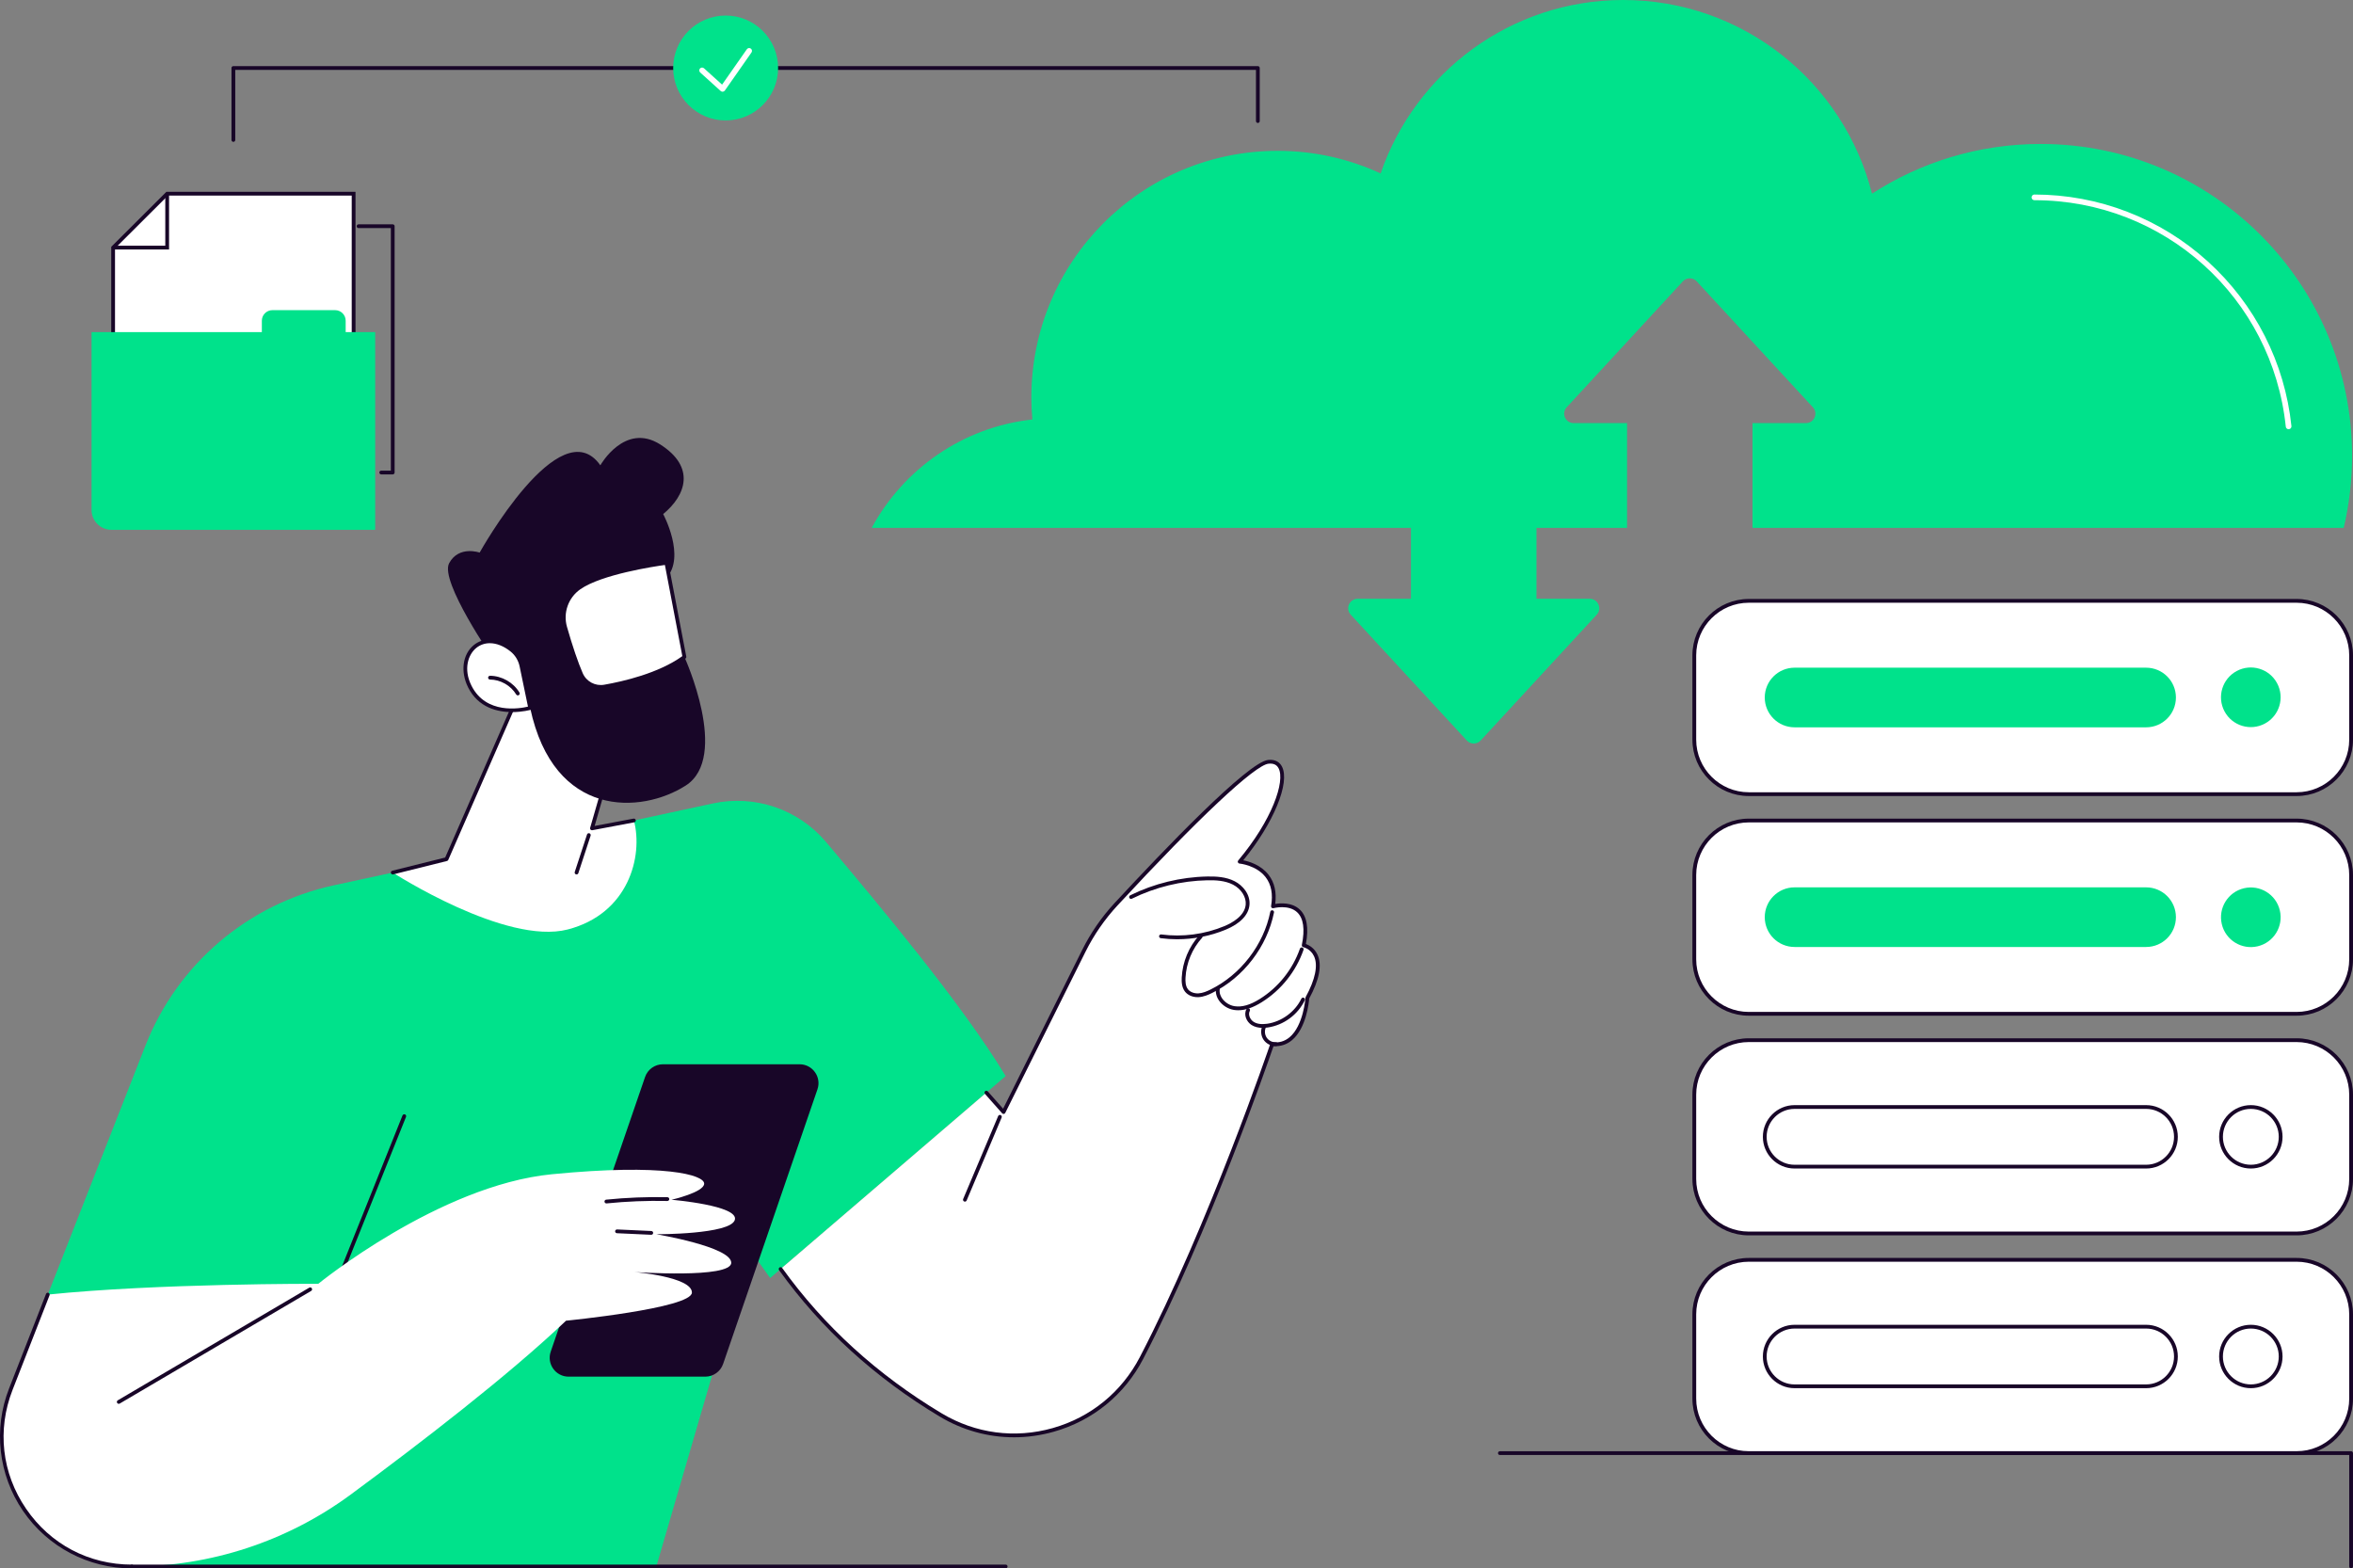 <?xml version="1.0" encoding="UTF-8"?>
<svg id="Layer_2" data-name="Layer 2" xmlns="http://www.w3.org/2000/svg" viewBox="0 0 2745.42 1830">
  <rect x="0" y="0" width="2745.42" height="1830" fill="#808080" stroke="none"/>
  <defs>
    <style>
      .cls-1 {
        fill: #180628;
      }

      .cls-2 {
        fill: #fff;
      }

      .cls-3 {
        fill: #00e28b;
      }
    </style>
  </defs>
  <g id="Illustration">
    <path class="cls-2" d="M2040.46,701.08h639.16c35.1,0,63.59,28.5,63.59,63.59v98.35c0,35.1-28.5,63.59-63.59,63.59h-639.16c-35.1,0-63.59-28.5-63.59-63.59v-98.35c0-35.1,28.5-63.59,63.59-63.59Z" transform="translate(4720.08 1627.7) rotate(180)"/>
    <path class="cls-1" d="M2679.62,928.82h-639.16c-36.28,0-65.8-29.52-65.8-65.8v-98.35c0-36.28,29.52-65.8,65.8-65.8h639.16c36.28,0,65.8,29.52,65.8,65.8v98.35c0,36.28-29.52,65.8-65.8,65.8ZM2040.46,703.28c-33.85,0-61.39,27.54-61.39,61.39v98.35c0,33.85,27.54,61.39,61.39,61.39h639.16c33.85,0,61.39-27.54,61.39-61.39v-98.35c0-33.85-27.54-61.39-61.39-61.39h-639.16Z"/>
    <circle class="cls-3" cx="2626.22" cy="813.85" r="34.79" transform="translate(-73.27 1335.5) rotate(-28.16)"/>
    <path class="cls-3" d="M2093.86,848.64h410.16c19.21,0,34.79-15.58,34.79-34.79s-15.58-34.79-34.79-34.79h-410.16c-19.21,0-34.79,15.58-34.79,34.79s15.58,34.79,34.79,34.79Z"/>
    <path class="cls-2" d="M2040.46,957.38h639.16c35.1,0,63.59,28.5,63.59,63.59v98.35c0,35.1-28.5,63.59-63.59,63.59h-639.16c-35.1,0-63.59-28.5-63.59-63.59v-98.35c0-35.1,28.5-63.59,63.59-63.59Z" transform="translate(4720.08 2140.3) rotate(180)"/>
    <path class="cls-1" d="M2679.62,1185.12h-639.16c-36.28,0-65.8-29.52-65.8-65.8v-98.35c0-36.28,29.52-65.8,65.8-65.8h639.16c36.28,0,65.8,29.52,65.8,65.8v98.35c0,36.28-29.52,65.8-65.8,65.8ZM2040.46,959.58c-33.85,0-61.39,27.54-61.39,61.39v98.35c0,33.85,27.54,61.39,61.39,61.39h639.16c33.85,0,61.39-27.54,61.39-61.39v-98.35c0-33.85-27.54-61.39-61.39-61.39h-639.16Z"/>
    <circle class="cls-3" cx="2626.22" cy="1070.15" r="34.79" transform="translate(-175.62 632.01) rotate(-13.28)"/>
    <path class="cls-3" d="M2093.86,1104.94h410.16c19.21,0,34.79-15.58,34.79-34.79s-15.58-34.79-34.79-34.79h-410.16c-19.21,0-34.79,15.58-34.79,34.79s15.58,34.79,34.79,34.79Z"/>
    <path class="cls-2" d="M2040.46,1213.68h639.16c35.1,0,63.59,28.5,63.59,63.59v98.35c0,35.1-28.5,63.59-63.59,63.59h-639.16c-35.1,0-63.59-28.5-63.59-63.59v-98.35c0-35.1,28.5-63.59,63.59-63.59Z" transform="translate(4720.08 2652.9) rotate(180)"/>
    <path class="cls-1" d="M2679.62,1441.42h-639.16c-36.28,0-65.8-29.52-65.8-65.8v-98.35c0-36.28,29.52-65.8,65.8-65.8h639.16c36.28,0,65.8,29.52,65.8,65.8v98.35c0,36.28-29.52,65.8-65.8,65.8ZM2040.46,1215.88c-33.85,0-61.39,27.54-61.39,61.39v98.35c0,33.85,27.54,61.39,61.39,61.39h639.16c33.85,0,61.39-27.54,61.39-61.39v-98.35c0-33.85-27.54-61.39-61.39-61.39h-639.16Z"/>
    <circle class="cls-2" cx="2626.22" cy="1326.45" r="34.79" transform="translate(-271.7 817.95) rotate(-16.85)"/>
    <path class="cls-1" d="M2626.22,1363.44c-20.4,0-36.99-16.6-36.99-36.99s16.6-36.99,36.99-36.99,36.99,16.6,36.99,36.99-16.6,36.99-36.99,36.99ZM2626.22,1293.86c-17.97,0-32.59,14.62-32.59,32.59s14.62,32.59,32.59,32.59,32.59-14.62,32.59-32.59-14.62-32.59-32.59-32.59Z"/>
    <path class="cls-2" d="M2093.86,1361.24h410.16c19.21,0,34.79-15.58,34.79-34.79s-15.58-34.79-34.79-34.79h-410.16c-19.21,0-34.79,15.58-34.79,34.79s15.58,34.79,34.79,34.79Z"/>
    <path class="cls-1" d="M2504.02,1363.44h-410.16c-20.4,0-36.99-16.6-36.99-36.99s16.6-36.99,36.99-36.99h410.16c20.4,0,36.99,16.6,36.99,36.99s-16.59,36.99-36.99,36.99ZM2093.86,1293.86c-17.97,0-32.59,14.62-32.59,32.59s14.62,32.59,32.59,32.59h410.16c17.97,0,32.59-14.62,32.59-32.59s-14.62-32.59-32.59-32.59h-410.16Z"/>
    <path class="cls-2" d="M2040.46,1469.98h639.16c35.1,0,63.59,28.5,63.59,63.59v98.35c0,35.1-28.5,63.59-63.59,63.59h-639.16c-35.1,0-63.59-28.5-63.59-63.59v-98.35c0-35.1,28.5-63.59,63.59-63.59Z" transform="translate(4720.08 3165.5) rotate(180)"/>
    <path class="cls-1" d="M2679.62,1697.72h-639.16c-36.28,0-65.8-29.52-65.8-65.8v-98.35c0-36.28,29.52-65.8,65.8-65.8h639.16c36.28,0,65.8,29.52,65.8,65.8v98.35c0,36.28-29.52,65.8-65.8,65.8ZM2040.46,1472.18c-33.85,0-61.39,27.54-61.39,61.39v98.35c0,33.85,27.54,61.39,61.39,61.39h639.16c33.85,0,61.39-27.54,61.39-61.39v-98.35c0-33.85-27.54-61.39-61.39-61.39h-639.16Z"/>
    <circle class="cls-2" cx="2626.22" cy="1582.75" r="34.79" transform="translate(-349.97 2320.59) rotate(-45)"/>
    <path class="cls-1" d="M2626.22,1619.74c-20.4,0-36.99-16.6-36.99-36.99s16.6-36.99,36.99-36.99,36.99,16.59,36.99,36.99-16.6,36.99-36.99,36.99ZM2626.22,1550.16c-17.97,0-32.59,14.62-32.59,32.59s14.62,32.59,32.59,32.59,32.59-14.62,32.59-32.59-14.62-32.59-32.59-32.59Z"/>
    <path class="cls-2" d="M2093.86,1617.54h410.16c19.21,0,34.79-15.58,34.79-34.79s-15.58-34.79-34.79-34.79h-410.16c-19.21,0-34.79,15.58-34.79,34.79s15.58,34.79,34.79,34.79Z"/>
    <path class="cls-1" d="M2504.02,1619.74h-410.16c-20.4,0-36.99-16.6-36.99-36.99s16.6-36.99,36.99-36.99h410.16c20.4,0,36.99,16.59,36.99,36.99s-16.59,36.99-36.99,36.99ZM2093.86,1550.16c-17.97,0-32.59,14.62-32.59,32.59s14.62,32.59,32.59,32.59h410.16c17.97,0,32.59-14.62,32.59-32.59s-14.62-32.59-32.59-32.59h-410.16Z"/>
    <path class="cls-1" d="M2743.21,1830c-1.22,0-2.2-.99-2.2-2.2v-130.08h-990.99c-1.22,0-2.2-.99-2.2-2.2s.99-2.2,2.2-2.2h993.19c1.22,0,2.2.99,2.2,2.2v132.28c0,1.22-.99,2.2-2.2,2.2Z"/>
    <path class="cls-3" d="M874.03,1456.8l-108.26,371H133.12l45.62-314.95-122.96-2.3,113.87-290.46c37.35-95.26,119.88-165.51,219.89-187.13,136.63-29.54,328.53-71.01,442.28-95.51,49.05-10.56,99.9,6.84,132.19,45.24,61.35,72.96,158.24,188.29,209.38,272.87l-274.8,235.64-24.57-34.39Z"/>
    <path class="cls-1" d="M400.62,1481.7c-.27,0-.55-.05-.82-.16-1.13-.45-1.68-1.74-1.23-2.87l71.06-177.15c.45-1.13,1.73-1.68,2.87-1.23,1.13.45,1.68,1.74,1.23,2.87l-71.06,177.15c-.35.86-1.17,1.38-2.05,1.38Z"/>
    <path class="cls-2" d="M1521.1,1102.99c11.99-58.63-35.88-45.47-35.88-45.47,8.24-48.1-38.83-52.15-38.83-52.15,50.39-59.96,64.07-119.8,33.37-116.49-23.69,2.55-130.24,115.01-177.67,166.24-15.01,16.22-27.63,34.48-37.48,54.26l-93.7,188.16-20.06-22.67-240.05,205.84c57.11,79.52,126.17,133.95,186.83,170.28,82.71,49.53,189.89,18.9,234.33-66.65,81.57-157.05,152.39-366.07,152.39-366.07,37.18,4.15,41.02-53.9,41.02-53.9,29.72-54.46-4.27-61.39-4.27-61.39Z"/>
    <path class="cls-1" d="M1183,1677.04c-30.13,0-59.8-8.16-86.5-24.15-75.42-45.17-138.5-102.66-187.49-170.88-.71-.99-.48-2.37.5-3.07.99-.71,2.36-.48,3.08.5,48.64,67.73,111.28,124.82,186.18,169.67,39.38,23.58,85.39,29.68,129.55,17.17,44.32-12.55,80.43-42.01,101.69-82.94,80.55-155.1,151.55-363.67,152.26-365.76.33-.98,1.3-1.61,2.33-1.48,7.66.86,14.38-1.1,19.99-5.79,16.27-13.61,18.57-45.74,18.59-46.06.02-.32.11-.63.26-.91,11.23-20.57,14.6-37.02,9.75-47.56-4.01-8.71-12.18-10.54-12.53-10.61-1.18-.25-1.95-1.41-1.71-2.6,3.76-18.38,1.92-31.21-5.47-38.14-10.05-9.42-27.49-4.81-27.66-4.76-.73.2-1.5.01-2.06-.49-.56-.51-.82-1.26-.69-2,2.37-13.82.23-25.15-6.36-33.68-10.86-14.06-30.3-15.89-30.49-15.91-.82-.07-1.53-.59-1.85-1.35-.32-.76-.18-1.63.35-2.26,39.47-46.97,55.15-92.45,47.04-107.66-2.2-4.13-6.04-5.83-11.75-5.22-16.01,1.73-81.91,63.61-176.28,165.54-14.88,16.08-27.37,34.16-37.13,53.74l-93.7,188.16c-.33.66-.96,1.11-1.68,1.2-.73.1-1.45-.17-1.94-.72l-20.06-22.67c-.81-.91-.72-2.3.19-3.11.91-.81,2.3-.72,3.11.19l17.89,20.22,92.25-185.24c9.94-19.96,22.67-38.39,37.84-54.77,56.7-61.25,155.37-164.38,179.05-166.93,9.46-1.02,13.98,3.53,16.11,7.53,10,18.77-9.72,66.42-45.06,109.56,6.78,1.32,20.61,5.35,29.61,17,6.85,8.86,9.43,20.27,7.69,33.93,6.11-1.04,19.49-2.05,28.59,6.46,8.31,7.78,10.72,21.32,7.18,40.28,3.34,1.21,9.83,4.48,13.5,12.37,5.56,11.96,2.32,29.18-9.61,51.19-.35,4.4-3.38,34.65-20.12,48.66-6.13,5.13-13.37,7.45-21.53,6.94-6.85,19.97-75.04,216.64-151.96,364.74-21.83,42.02-58.9,72.26-104.4,85.15-15.4,4.36-31.03,6.52-46.52,6.52Z"/>
    <path class="cls-1" d="M1125.82,1402.07c-.29,0-.58-.06-.86-.17-1.12-.47-1.65-1.77-1.17-2.89l40.83-96.77c.47-1.12,1.77-1.65,2.89-1.17,1.12.47,1.65,1.77,1.17,2.89l-40.83,96.77c-.36.84-1.17,1.35-2.03,1.35Z"/>
    <path class="cls-1" d="M1373.58,1095.94c-6.43,0-12.87-.42-19.27-1.26-1.21-.16-2.06-1.27-1.9-2.47.16-1.21,1.27-2.04,2.47-1.9,24.9,3.27,50.32-.05,73.53-9.63,8.84-3.65,23.85-11.77,25.05-25.2.78-8.79-5.3-18.35-14.8-23.25-9.38-4.84-20.43-5.3-30-5.11-30.36.59-60.8,8.02-88.02,21.49-1.09.54-2.41.09-2.95-1-.54-1.09-.09-2.41,1-2.95,27.8-13.75,58.88-21.34,89.89-21.95,10.12-.19,21.86.31,32.11,5.6,9.34,4.82,18.27,15.2,17.17,27.56-1.04,11.67-10.9,21.93-27.76,28.88-17.95,7.4-37.19,11.18-56.51,11.18Z"/>
    <path class="cls-1" d="M1397.28,1163.48c-6,0-11.39-2.34-14.61-6.41-3.98-5.03-4.1-11.86-3.85-16.56.98-18.22,8.25-35.72,20.48-49.27.81-.9,2.21-.98,3.11-.16.9.82.97,2.21.16,3.11-11.56,12.8-18.43,29.34-19.35,46.56-.21,3.99-.15,9.73,2.9,13.59,2.53,3.2,7.25,4.99,12.27,4.71,5.01-.3,9.93-2.44,14.09-4.49,35.24-17.41,61.94-52.16,69.66-90.7.24-1.19,1.39-1.97,2.59-1.73,1.19.24,1.97,1.4,1.73,2.59-7.99,39.85-35.59,75.79-72.03,93.79-4.55,2.25-9.99,4.6-15.78,4.94-.46.03-.92.04-1.37.04Z"/>
    <path class="cls-1" d="M1444.78,1178.77c-1.72,0-3.42-.13-5.09-.4-6.73-1.07-13.14-5.04-17.14-10.61-3.23-4.5-4.54-9.7-3.7-14.63.21-1.2,1.34-2.01,2.54-1.8,1.2.21,2.01,1.34,1.8,2.54-.83,4.82,1.14,8.82,2.94,11.32,3.28,4.57,8.73,7.95,14.25,8.82,8.65,1.38,18.3-1.38,29.51-8.41,21.74-13.63,38.37-34.48,46.84-58.7.4-1.15,1.66-1.75,2.81-1.35,1.15.4,1.75,1.66,1.35,2.81-8.79,25.16-26.07,46.81-48.66,60.98-10.08,6.32-19.12,9.43-27.46,9.43Z"/>
    <path class="cls-1" d="M1473.24,1199.32c-5.15,0-9.52-1.14-13.03-3.4-5.64-3.64-9.49-11.72-5.87-18.43.58-1.07,1.91-1.47,2.99-.89,1.07.58,1.47,1.91.89,2.99-2.31,4.29.45,10.1,4.38,12.63,3.85,2.49,9.2,3.26,15.89,2.3,16.87-2.42,32.53-13.91,39.92-29.27.53-1.1,1.85-1.55,2.94-1.03,1.1.53,1.56,1.84,1.03,2.94-8.13,16.9-24.7,29.05-43.26,31.72-2.06.3-4.02.44-5.88.44Z"/>
    <path class="cls-1" d="M1488.14,1220.51c-5.42,0-10.79-2.81-13.83-7.31-3.19-4.7-3.72-11.08-1.36-16.25.51-1.11,1.81-1.6,2.92-1.09,1.11.51,1.59,1.81,1.09,2.92-1.74,3.8-1.34,8.49,1,11.95,2.34,3.46,6.52,5.57,10.73,5.36,1.2-.05,2.25.88,2.31,2.09.06,1.22-.88,2.25-2.09,2.31-.25.01-.51.02-.76.02Z"/>
    <path class="cls-1" d="M822.87,1606.29h-159.43c-15.14,0-25.78-14.9-20.86-29.22l110.06-320.39c3.06-8.91,11.44-14.89,20.86-14.89h159.43c15.14,0,25.78,14.9,20.86,29.22l-110.06,320.39c-3.06,8.91-11.44,14.89-20.86,14.89Z"/>
    <path class="cls-2" d="M371.36,1497.93s-188.19-.59-315.58,12.61l-43.15,110.38c-38.88,99.46,34.46,206.88,141.25,206.88,91.87,0,181.32-29.39,255.26-83.91,80.23-59.16,184-138.93,251.28-202.89,0,0,146.89-14.45,146.89-32.86s-67.16-23.93-67.16-23.93c0,0,112.93,7.92,113.04-10.79.11-18.71-87.41-33.29-87.41-33.29,0,0,86.29.29,91.59-16.69,5.31-16.98-73.92-23.56-73.92-23.56,0,0,38-8.61,38.17-18.77.17-10.17-46.15-23.89-177.81-10.99-131.66,12.89-272.44,127.83-272.44,127.83Z"/>
    <path class="cls-1" d="M153.87,1830c-50.88,0-98.38-25.09-127.07-67.11-28.69-42.02-34.76-95.4-16.23-142.78l43.15-110.38c.44-1.13,1.72-1.69,2.85-1.25,1.13.44,1.69,1.72,1.25,2.85l-43.15,110.38c-18.26,46.72-12.52,97.27,15.76,138.69,28.28,41.43,73.27,65.18,123.43,65.18,1.22,0,2.2.99,2.2,2.2s-.99,2.2-2.2,2.2Z"/>
    <path class="cls-1" d="M138.56,1637.99c-.76,0-1.49-.39-1.9-1.09-.62-1.05-.27-2.4.78-3.02l223.38-131.43c1.05-.62,2.4-.27,3.02.78.62,1.05.27,2.4-.78,3.02l-223.38,131.43c-.35.21-.74.3-1.12.3Z"/>
    <path class="cls-1" d="M759.89,1440.75s-.07,0-.1,0l-39.98-1.83c-1.22-.06-2.16-1.09-2.1-2.3.06-1.22,1.12-2.12,2.3-2.1l39.98,1.83c1.22.06,2.16,1.09,2.1,2.3-.05,1.18-1.03,2.1-2.2,2.1Z"/>
    <path class="cls-1" d="M707.51,1404.15c-1.12,0-2.07-.85-2.19-1.98-.12-1.21.76-2.29,1.97-2.42,23.65-2.4,47.69-3.36,71.46-2.85,1.22.03,2.18,1.03,2.16,2.25-.03,1.22-1.04,2.15-2.25,2.16-23.6-.51-47.45.45-70.92,2.83-.08,0-.15.01-.22.01Z"/>
    <path class="cls-2" d="M599.12,823.82l-78.09,178.62-62.78,15.66s131.62,85.12,204.12,66.42c70.82-18.27,88.33-85.23,77.24-127.19l-48.9,9.22,20.46-70.88s-35.23-115.87-112.04-71.83Z"/>
    <path class="cls-1" d="M458.24,1020.3c-.99,0-1.89-.67-2.14-1.67-.29-1.18.42-2.38,1.6-2.67l61.73-15.39,77.66-177.62c.19-.43.51-.79.92-1.03,19.25-11.03,37.69-13.19,54.78-6.41,40.8,16.18,59.69,76.94,60.47,79.52.12.41.13.84,0,1.25l-19.46,67.44,45.38-8.56c1.2-.22,2.35.56,2.57,1.76.22,1.2-.56,2.35-1.76,2.57l-48.9,9.22c-.75.14-1.52-.12-2.04-.68-.52-.57-.7-1.36-.49-2.09l20.27-70.24c-2.09-6.44-20.97-61.54-57.69-76.1-15.6-6.18-32.53-4.23-50.32,5.79l-77.8,177.95c-.27.63-.82,1.09-1.49,1.26l-62.78,15.65c-.18.05-.36.07-.54.07Z"/>
    <path class="cls-1" d="M672.71,1020.3c-.23,0-.46-.04-.69-.11-1.16-.38-1.79-1.62-1.41-2.78l14.32-43.71c.38-1.16,1.62-1.79,2.78-1.41,1.16.38,1.79,1.62,1.41,2.78l-14.32,43.71c-.3.93-1.17,1.52-2.09,1.52Z"/>
    <path class="cls-1" d="M575.92,769.49s-63.25-91.34-51.87-112.35c11.39-21.01,35.59-12.37,35.59-12.37,0,0,93.84-168.59,140.82-101.85,0,0,28.52-50.7,69.98-24.27,41.46,26.43,29.91,59.28,3.34,81.16,0,0,26.76,49.62,3.63,74.74-23.13,25.12,3.32,84.94,21.15,92,0,0,53.35,116.88,1.51,150.05-51.84,33.16-153.77,38.82-181.48-90.51l-42.69-56.6Z"/>
    <path class="cls-2" d="M608.43,777.11l10.17,48.98s-50.54,14.77-70.47-25.05c-18.28-36.52,14.32-70.34,48.91-42.63,5.86,4.7,9.86,11.34,11.38,18.7Z"/>
    <path class="cls-1" d="M597.57,830.88c-16.91,0-39.48-5.02-51.4-28.85-9.23-18.44-6.45-38.77,6.76-49.45,9.71-7.85,26.76-10.89,45.5,4.12,6.2,4.97,10.52,12.06,12.16,19.97l10.17,48.98c.23,1.13-.44,2.24-1.54,2.56-.22.06-9.47,2.67-21.66,2.67ZM571.51,750.48c-5.8,0-11.23,1.83-15.81,5.53-9.48,7.66-15.27,24.71-5.59,44.05,16.92,33.81,56.51,26.68,65.92,24.43l-9.75-46.93c-1.44-6.91-5.2-13.1-10.6-17.42-7.99-6.4-16.42-9.65-24.17-9.65Z"/>
    <path class="cls-1" d="M604.21,811.42c-.75,0-1.48-.38-1.89-1.07-6.33-10.51-18.34-17.36-30.61-17.45-1.22,0-2.2-1-2.19-2.22,0-1.22,1.03-2.13,2.22-2.19,13.77.1,27.25,7.78,34.35,19.58.63,1.04.29,2.4-.75,3.02-.36.21-.75.32-1.13.32Z"/>
    <path class="cls-2" d="M777.56,656.74s-73.45,9.23-101.75,29.04c-14.78,10.34-21.35,28.89-16.39,46.23,4.98,17.43,11.65,38.68,18.46,54.33,4.65,10.68,16.01,16.79,27.49,14.78,23.52-4.11,65.1-13.87,93.21-34.56l-21.01-109.82Z"/>
    <path class="cls-1" d="M700.97,803.7c-10.77,0-20.68-6.33-25.11-16.49-5.69-13.07-11.94-31.44-18.56-54.6-5.21-18.23,1.72-37.78,17.25-48.64,28.43-19.89,99.72-29.04,102.74-29.42,1.14-.15,2.22.63,2.44,1.77l21.01,109.82c.16.83-.18,1.69-.86,2.19-28.7,21.12-71.3,30.96-94.14,34.95-1.6.28-3.2.42-4.78.42ZM775.79,659.2c-12.04,1.67-73.8,10.95-98.72,28.38-13.99,9.79-20.23,27.39-15.54,43.82,6.48,22.65,12.83,41.34,18.36,54.05,4.26,9.78,14.58,15.33,25.09,13.49,22.16-3.87,63.2-13.32,91.16-33.35l-20.36-106.39Z"/>
    <path class="cls-1" d="M1173.4,1830H153.87c-1.22,0-2.2-.99-2.2-2.2s.99-2.2,2.2-2.2h1019.53c1.22,0,2.2.99,2.2,2.2s-.99,2.2-2.2,2.2Z"/>
    <path class="cls-3" d="M2744.32,531.95c0,28.91-3.39,57.03-9.74,84h-689.78v-122.29h62.34c9.59,0,14.59-11.39,8.09-18.44l-135.54-146.91c-4.36-4.74-11.81-4.74-16.17,0l-135.54,146.91c-6.5,7.05-1.5,18.44,8.09,18.44h62.32v122.29h-105.68v82.72h62.2c9.63,0,14.65,11.46,8.13,18.53l-135.41,146.77c-4.38,4.76-11.88,4.76-16.26,0l-135.4-146.77c-6.54-7.07-1.52-18.53,8.13-18.53h62.18v-82.72h-629.23c37.17-68.75,106.3-117.6,187.47-126.5-.75-8.4-1.19-16.9-1.19-25.49,0-159.05,128.68-287.97,287.45-287.97,42.88,0,83.53,9.5,120.09,26.35C1651.32,84.61,1762.75,0,1893.97,0c139.88,0,257.35,96.09,290.22,225.99,56.72-36.69,124.3-58.02,196.84-58.02,200.63,0,363.29,162.95,363.29,363.97Z"/>
    <path class="cls-2" d="M2670.28,500.82c-1.67,0-3.11-1.26-3.28-2.96-15.78-150.65-141.86-264.26-293.28-264.26-1.83,0-3.31-1.48-3.31-3.31s1.48-3.31,3.31-3.31c74.98,0,146.85,27.75,202.38,78.15,55.13,50.04,89.75,118.24,97.48,192.03.19,1.82-1.13,3.44-2.94,3.63-.12.01-.23.02-.35.02Z"/>
    <polygon class="cls-2" points="195.05 226 131.99 288.9 131.99 446.1 412.59 446.1 412.59 226 195.05 226"/>
    <path class="cls-1" d="M414.79,448.3H129.79v-160.31l64.35-64.19h220.65v224.51ZM134.19,443.89h276.19v-215.69h-214.42l-61.77,61.61v154.08Z"/>
    <polygon class="cls-1" points="197.25 291.11 131.99 291.11 131.99 286.7 192.85 286.7 192.85 226 197.25 226 197.25 291.11"/>
    <path class="cls-3" d="M403.32,387.54v-13.34c0-6.8-5.53-12.31-12.34-12.31h-73.12c-6.82,0-12.34,5.51-12.34,12.31v13.34H106.83v207.51c0,12.78,10.38,23.14,23.19,23.14h307.73v-230.65h-34.43Z"/>
    <path class="cls-1" d="M458.24,553.53h-13.42c-1.22,0-2.2-.99-2.2-2.2s.99-2.2,2.2-2.2h11.21v-282.97h-37.67c-1.22,0-2.2-.99-2.2-2.2s.99-2.2,2.2-2.2h39.87c1.22,0,2.2.99,2.2,2.2v287.38c0,1.22-.99,2.2-2.2,2.2Z"/>
    <path class="cls-1" d="M272.29,165.51c-1.22,0-2.2-.99-2.2-2.2v-83.97c0-1.22.99-2.2,2.2-2.2h1195.34c1.22,0,2.2.99,2.2,2.2v61.93c0,1.22-.99,2.2-2.2,2.2s-2.2-.99-2.2-2.2v-59.72H274.49v81.77c0,1.22-.99,2.2-2.2,2.2Z"/>
    <ellipse class="cls-3" cx="846.66" cy="79.33" rx="61.21" ry="61.2"/>
    <path class="cls-2" d="M843.08,107.02c-.81,0-1.61-.3-2.22-.85l-23.88-21.58c-1.35-1.22-1.46-3.31-.24-4.67,1.22-1.36,3.31-1.46,4.67-.24l21.1,19.07,28.89-41.29c1.04-1.5,3.11-1.86,4.6-.81s1.86,3.11.81,4.6l-31.03,44.35c-.54.78-1.39,1.28-2.34,1.39-.12.01-.25.02-.37.02Z"/>
  </g>
</svg>